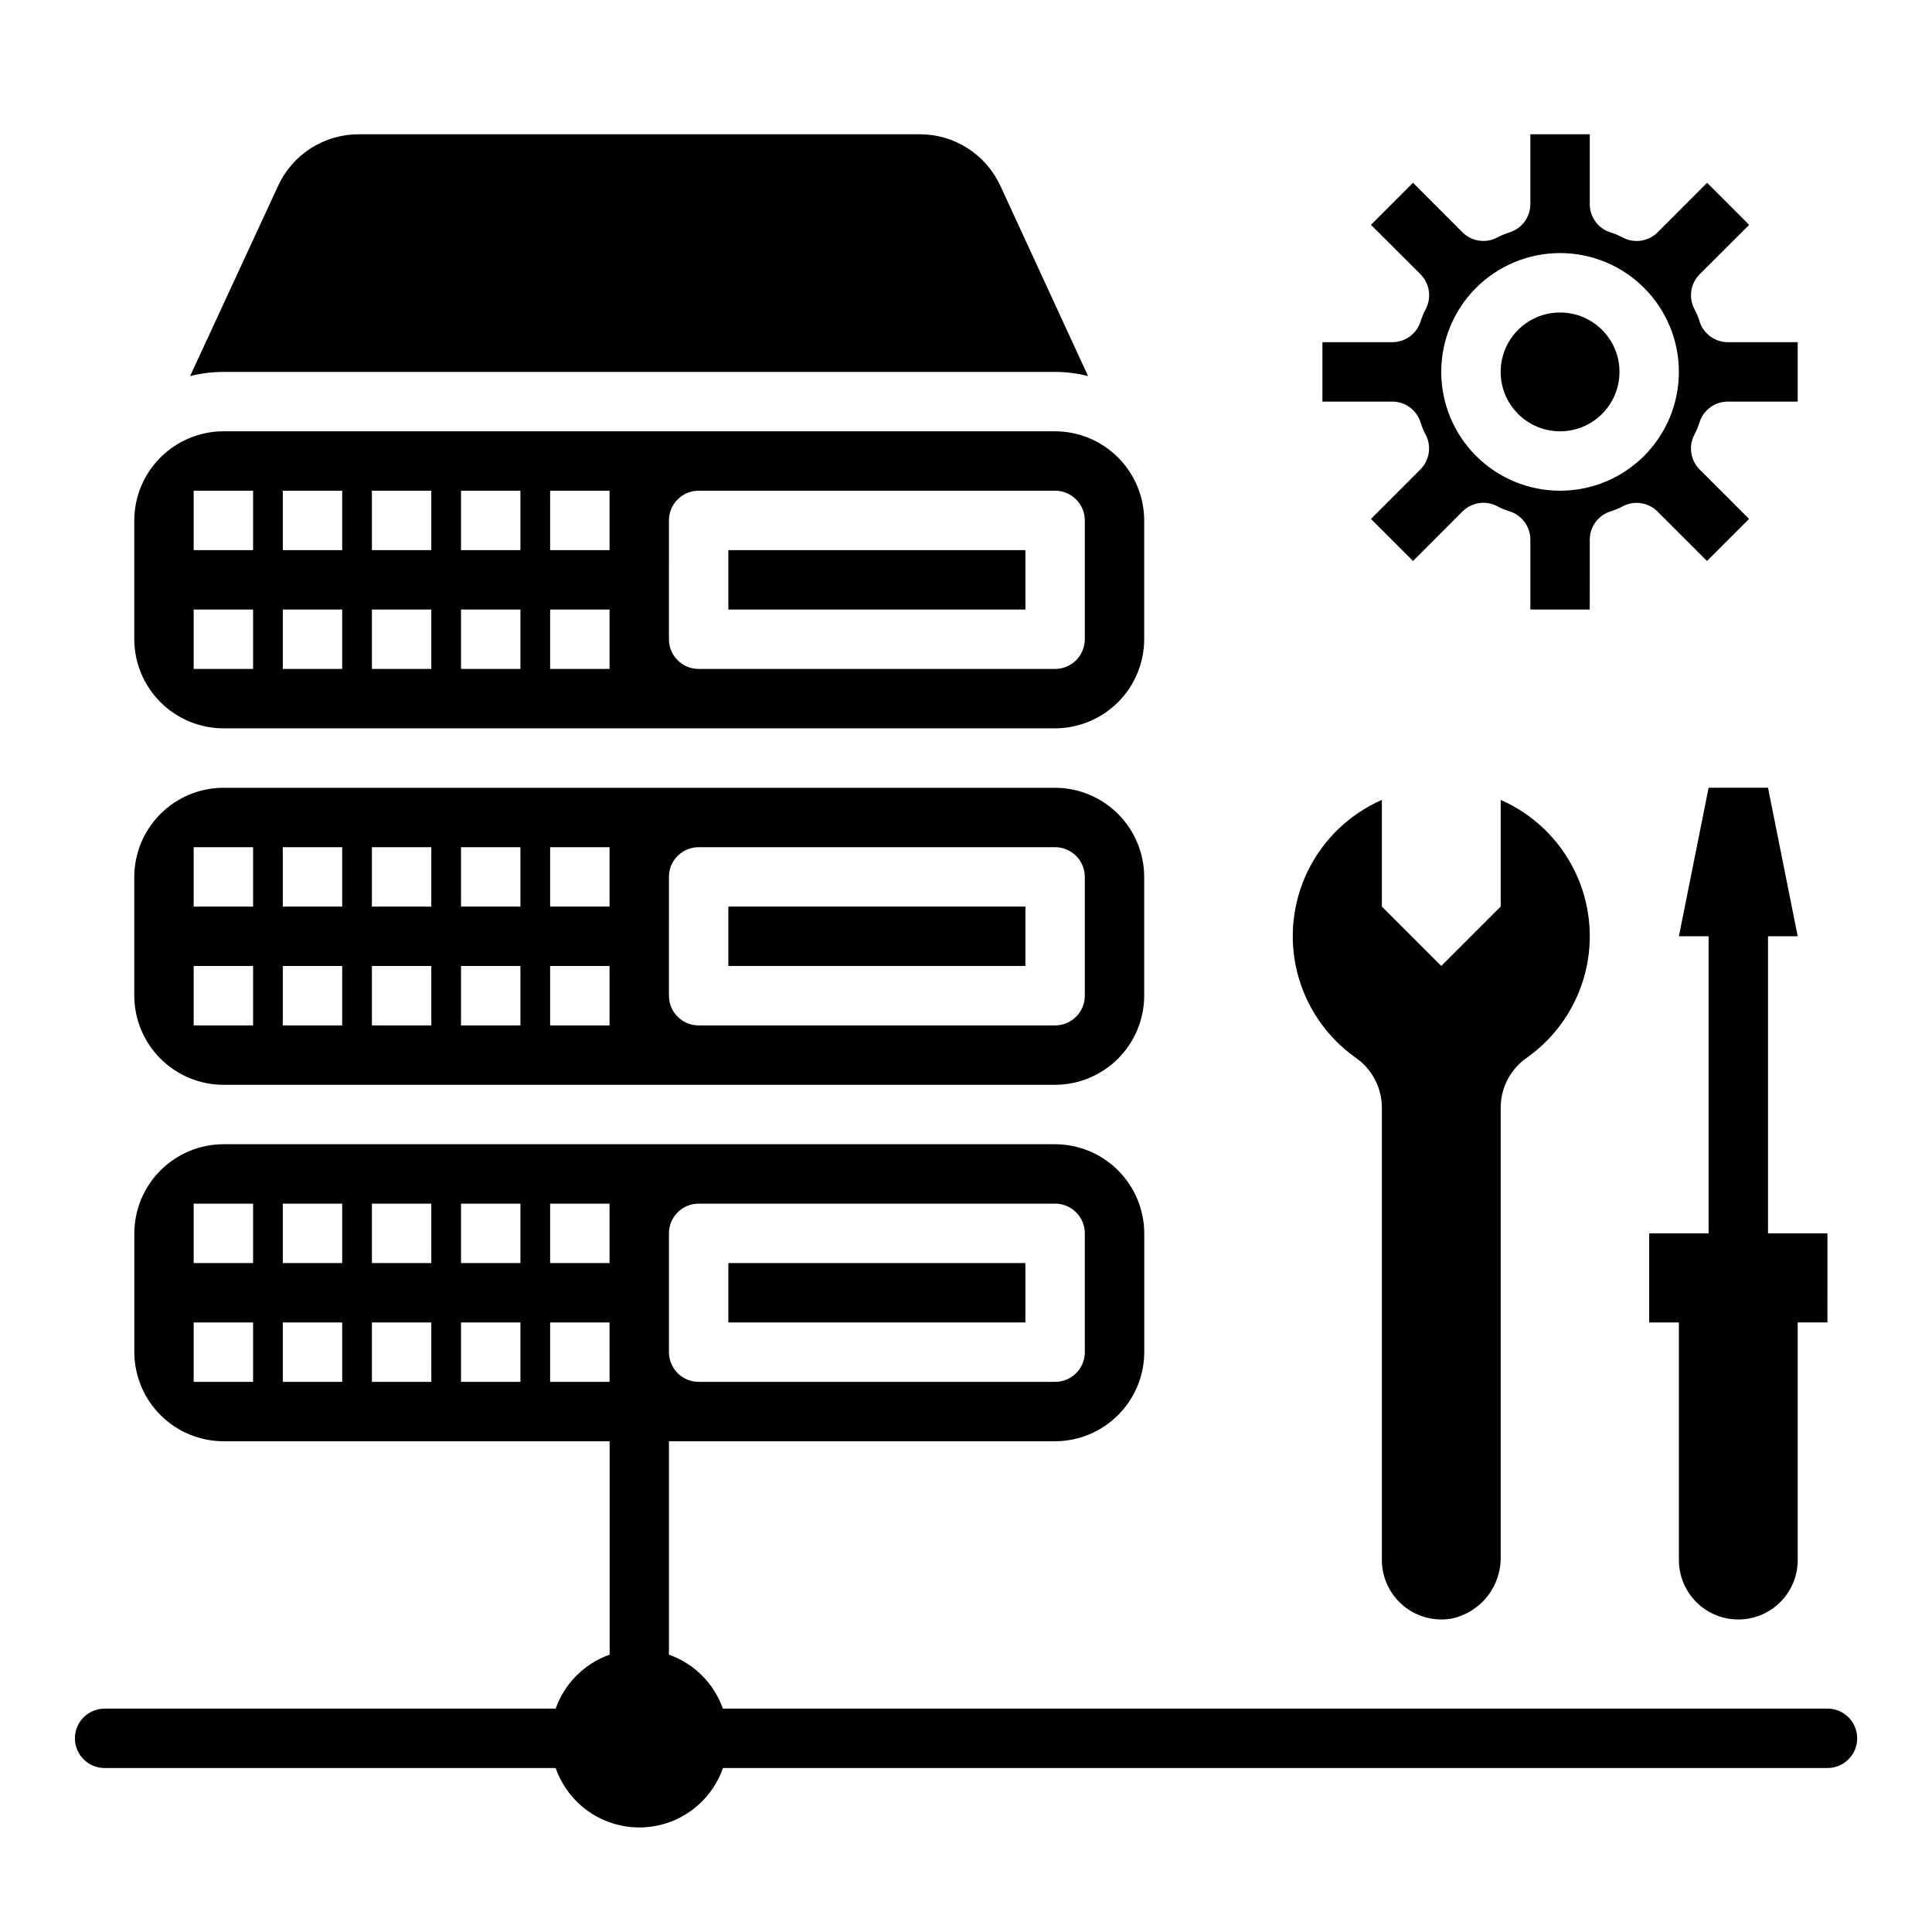 <?xml version="1.0" encoding="UTF-8"?>
<!-- The Best Svg Icon site in the world: iconSvg.co, Visit us! https://iconsvg.co -->
<svg fill="#000000" width="800px" height="800px" version="1.1" viewBox="144 144 512 512" xmlns="http://www.w3.org/2000/svg">
 <g>
  <path d="m573.18 242.56c0 8.695-7.051 15.742-15.746 15.742s-15.742-7.047-15.742-15.742c0-8.695 7.047-15.746 15.742-15.746s15.746 7.051 15.746 15.746"/>
  <path d="m520.5 256.04c0.34 1.09 0.781 2.144 1.32 3.148 1.598 3.051 1.027 6.785-1.406 9.219l-13.094 13.113 11.148 11.148 13.09-13.117c2.434-2.434 6.168-3.004 9.219-1.406 1.004 0.539 2.059 0.984 3.148 1.32 3.352 0.992 5.644 4.074 5.637 7.566v18.5h15.742l0.004-18.5c0-3.477 2.281-6.543 5.609-7.543 1.09-0.336 2.144-0.781 3.152-1.32 3.047-1.598 6.781-1.027 9.215 1.41l13.09 13.09 11.148-11.148-13.09-13.09c-2.434-2.434-3.004-6.168-1.41-9.219 0.543-1.004 0.984-2.059 1.324-3.148 0.992-3.348 4.07-5.644 7.562-5.637h18.5v-15.742h-18.5c-3.477 0-6.543-2.281-7.539-5.613-0.34-1.09-0.781-2.144-1.324-3.148-1.613-3.051-1.051-6.801 1.387-9.242l13.113-13.094-11.145-11.145-13.094 13.113c-2.434 2.438-6.168 3.008-9.215 1.41-1.008-0.539-2.062-0.984-3.148-1.324-3.352-0.992-5.644-4.07-5.637-7.562v-18.5h-15.746v18.5c0 3.477-2.281 6.543-5.613 7.539-1.09 0.34-2.144 0.781-3.148 1.324-3.051 1.613-6.797 1.051-9.242-1.387l-13.09-13.113-11.148 11.145 13.117 13.094c2.434 2.434 3.004 6.168 1.406 9.219-0.539 1.004-0.98 2.059-1.32 3.148-0.992 3.348-4.074 5.644-7.566 5.637h-18.5v15.742h18.5c3.481 0 6.543 2.281 7.543 5.613zm36.934-44.973c8.352 0 16.363 3.316 22.266 9.223 5.906 5.906 9.223 13.914 9.223 22.266 0 8.352-3.316 16.359-9.223 22.266-5.902 5.906-13.914 9.223-22.266 9.223s-16.359-3.316-22.266-9.223c-5.902-5.906-9.223-13.914-9.223-22.266 0-8.352 3.32-16.359 9.223-22.266 5.906-5.906 13.914-9.223 22.266-9.223z"/>
  <path d="m203.2 431.49h220.41c6.258-0.02 12.254-2.516 16.68-6.938 4.426-4.426 6.918-10.422 6.938-16.68v-31.488c-0.02-6.258-2.512-12.254-6.938-16.68s-10.422-6.918-16.68-6.938h-220.41c-6.258 0.02-12.254 2.512-16.68 6.938s-6.918 10.422-6.938 16.68v31.488c0.02 6.258 2.512 12.254 6.938 16.68 4.426 4.422 10.422 6.918 16.68 6.938zm118.08-55.105h-0.004c0-4.348 3.523-7.871 7.871-7.871h94.465c2.09 0 4.09 0.828 5.566 2.305 1.477 1.477 2.309 3.477 2.309 5.566v31.488c0 2.086-0.832 4.09-2.309 5.566-1.477 1.477-3.477 2.305-5.566 2.305h-94.465c-4.348 0-7.871-3.523-7.871-7.871zm-31.488-7.871h15.742v15.742h-15.746zm0 31.488h15.742v15.742h-15.746zm-23.617-31.488h15.742v15.742h-15.742zm0 31.488h15.742v15.742h-15.742zm-23.617-31.488h15.742v15.742h-15.742zm0 31.488h15.742v15.742h-15.742zm-23.617-31.488h15.742v15.742h-15.742zm0 31.488h15.742v15.742h-15.742zm-23.617-31.488h15.746v15.742h-15.746zm0 31.488h15.746v15.742h-15.746z"/>
  <path d="m203.2 337.02h220.41c6.258-0.02 12.254-2.516 16.68-6.938 4.426-4.426 6.918-10.422 6.938-16.68v-31.488c-0.02-6.258-2.512-12.254-6.938-16.68-4.426-4.422-10.422-6.918-16.68-6.938h-220.41c-6.258 0.02-12.254 2.516-16.68 6.938-4.426 4.426-6.918 10.422-6.938 16.68v31.488c0.02 6.258 2.512 12.254 6.938 16.68 4.426 4.422 10.422 6.918 16.68 6.938zm118.08-55.105h-0.004c0-4.348 3.523-7.871 7.871-7.871h94.465c2.09 0 4.09 0.828 5.566 2.305 1.477 1.477 2.309 3.481 2.309 5.566v31.488c0 2.086-0.832 4.09-2.309 5.566-1.477 1.477-3.477 2.305-5.566 2.305h-94.465c-4.348 0-7.871-3.523-7.871-7.871zm-31.488-7.871h15.742v15.742h-15.746zm0 31.488h15.742v15.742h-15.746zm-23.617-31.488h15.742v15.742h-15.742zm0 31.488h15.742v15.742h-15.742zm-23.617-31.488h15.742v15.742h-15.742zm0 31.488h15.742v15.742h-15.742zm-23.617-31.488h15.742v15.742h-15.742zm0 31.488h15.742v15.742h-15.742zm-23.617-31.488h15.746v15.742h-15.746zm0 31.488h15.746v15.742h-15.746z"/>
  <path d="m337.02 289.79h78.719v15.742h-78.719z"/>
  <path d="m337.02 384.25h78.719v15.742h-78.719z"/>
  <path d="m423.61 242.56c2.949 0 5.883 0.371 8.738 1.102l-23.223-50.383c-1.879-4.094-4.894-7.562-8.691-9.992-3.797-2.43-8.211-3.715-12.719-3.703h-148.62c-4.508-0.012-8.922 1.273-12.719 3.703-3.797 2.43-6.812 5.898-8.691 9.992l-23.301 50.383c2.883-0.723 5.844-1.094 8.816-1.102z"/>
  <path d="m337.02 478.72h78.719v15.742h-78.719z"/>
  <path d="m628.29 596.8h-292.71c-2.371-6.676-7.621-11.93-14.297-14.297v-56.555h102.34c6.258-0.016 12.254-2.512 16.68-6.938 4.426-4.422 6.918-10.418 6.938-16.676v-31.488c-0.02-6.258-2.512-12.254-6.938-16.68s-10.422-6.918-16.68-6.938h-220.41c-6.258 0.02-12.254 2.512-16.68 6.938s-6.918 10.422-6.938 16.68v31.488c0.02 6.258 2.512 12.254 6.938 16.676 4.426 4.426 10.422 6.922 16.68 6.938h102.34v56.555c-6.676 2.367-11.926 7.621-14.297 14.297h-119.53c-4.348 0-7.875 3.523-7.875 7.871s3.527 7.871 7.875 7.871h119.53c2.152 6.176 6.781 11.172 12.77 13.789 5.992 2.617 12.805 2.617 18.797 0 5.988-2.617 10.617-7.613 12.77-13.789h292.71c4.348 0 7.871-3.523 7.871-7.871s-3.523-7.871-7.871-7.871zm-307.01-125.95c0-4.348 3.523-7.871 7.871-7.871h94.465c2.09 0 4.09 0.828 5.566 2.305 1.477 1.477 2.309 3.477 2.309 5.566v31.488c0 2.086-0.832 4.09-2.309 5.566-1.477 1.477-3.477 2.305-5.566 2.305h-94.465c-4.348 0-7.871-3.523-7.871-7.871zm-110.21 39.359h-15.746v-15.746h15.746zm0-31.488h-15.746v-15.742h15.746zm23.617 31.488h-15.746v-15.746h15.742zm0-31.488h-15.746v-15.742h15.742zm23.617 31.488h-15.746v-15.746h15.742zm0-31.488h-15.746v-15.742h15.742zm23.617 31.488h-15.746v-15.746h15.742zm0-31.488h-15.746v-15.742h15.742zm23.617 31.488h-15.75v-15.746h15.742zm0-31.488h-15.75v-15.742h15.742z"/>
  <path d="m503.17 424.24c4.328 2.953 6.953 7.828 7.039 13.066v120.13c0.012 4.644 2.066 9.047 5.621 12.035 3.551 2.988 8.238 4.262 12.816 3.481 3.758-0.785 7.121-2.867 9.504-5.875 2.383-3.012 3.641-6.762 3.547-10.598v-119.18c0.086-5.238 2.711-10.113 7.039-13.066 7.613-5.418 13.055-13.359 15.359-22.414 2.301-9.055 1.312-18.633-2.789-27.027-4.102-8.391-11.051-15.055-19.609-18.805v28.262l-15.742 15.742-15.742-15.742-0.004-28.262c-8.559 3.75-15.508 10.414-19.609 18.805-4.106 8.395-5.09 17.973-2.789 27.027 2.305 9.055 7.746 16.996 15.359 22.414z"/>
  <path d="m604.67 573.18c4.176 0 8.18-1.66 11.133-4.613 2.953-2.953 4.609-6.957 4.609-11.133v-62.977h7.871l0.004-23.613h-15.746v-78.723h7.871l-7.871-39.359h-15.742l-7.871 39.359h7.871v78.723h-15.746v23.617h7.871v62.977-0.004c0 4.176 1.66 8.18 4.613 11.133 2.953 2.953 6.957 4.613 11.133 4.613z"/>
 </g>
</svg>